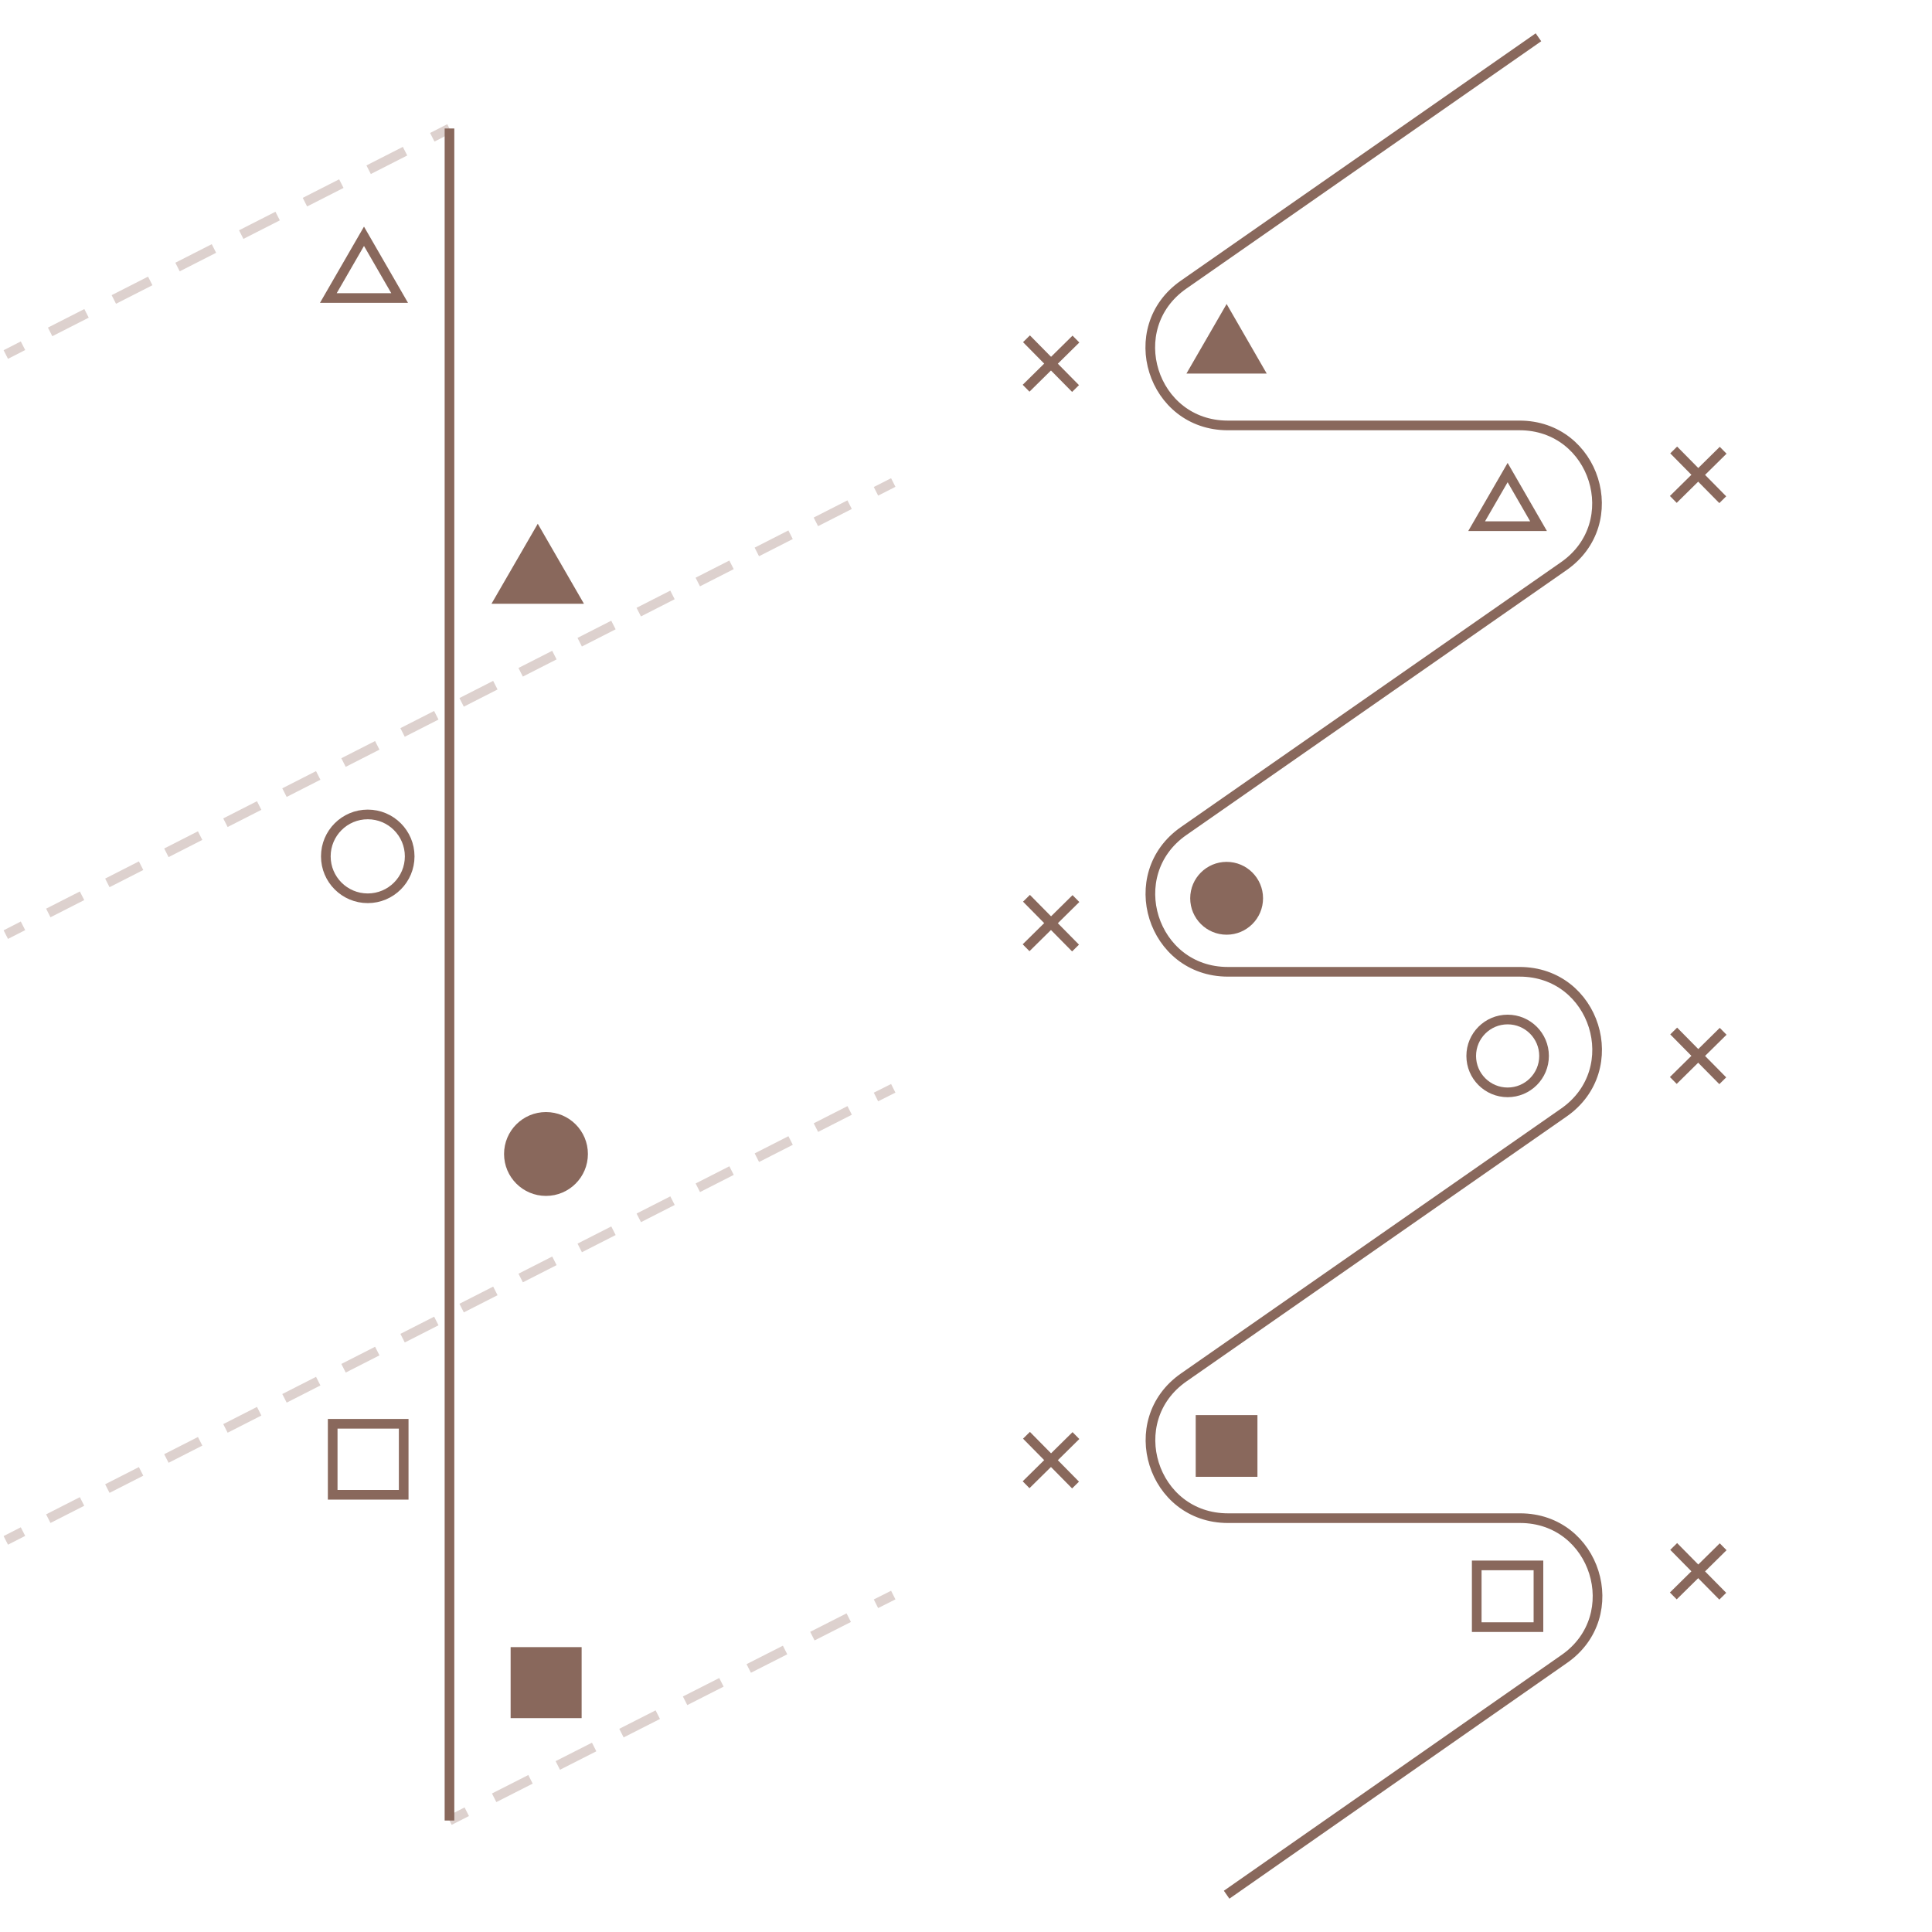 <?xml version="1.0" encoding="UTF-8"?>
<svg id="_Слой_1" data-name="Слой 1" xmlns="http://www.w3.org/2000/svg" width="200" height="200" viewBox="0 0 200 200">
  <defs>
    <style>
      .cls-1 {
        fill: #89685c;
      }

      .cls-2, .cls-3, .cls-4, .cls-5 {
        stroke: #ddd1ce;
      }

      .cls-2, .cls-3, .cls-4, .cls-5, .cls-6 {
        fill: none;
      }

      .cls-3 {
        stroke-dasharray: 0 0 4.23 3.17;
      }

      .cls-4 {
        stroke-dasharray: 0 0 4.22 3.17;
      }

      .cls-5 {
        stroke-dasharray: 0 0 3.92 2.94;
      }

      .cls-6 {
        stroke: #89685c;
      }
    </style>
  </defs>
  <g>
    <line class="cls-2" x1=".6" y1="96.75" x2="2.38" y2="95.84"/>
    <line class="cls-5" x1="5" y1="94.51" x2="89.37" y2="51.52"/>
    <line class="cls-2" x1="90.68" y1="50.86" x2="92.47" y2="49.95"/>
  </g>
  <g>
    <line class="cls-2" x1=".6" y1="159.46" x2="2.38" y2="158.55"/>
    <line class="cls-5" x1="5" y1="157.21" x2="89.37" y2="114.23"/>
    <line class="cls-2" x1="90.68" y1="113.56" x2="92.47" y2="112.66"/>
  </g>
  <g>
    <line class="cls-2" x1="46.53" y1="13.3" x2="44.75" y2="14.21"/>
    <line class="cls-3" x1="41.93" y1="15.65" x2="3.79" y2="35.07"/>
    <line class="cls-2" x1="2.38" y1="35.79" x2=".6" y2="36.7"/>
  </g>
  <g>
    <line class="cls-2" x1="92.47" y1="165.12" x2="90.68" y2="166.02"/>
    <line class="cls-4" x1="87.86" y1="167.46" x2="49.73" y2="186.83"/>
    <line class="cls-2" x1="48.32" y1="187.55" x2="46.53" y2="188.46"/>
  </g>
  <polyline class="cls-6" points="46.53 188.46 46.53 185.3 46.53 13.3"/>
  <circle class="cls-6" cx="38.07" cy="88.65" r="4.34"/>
  <circle class="cls-6" cx="156.07" cy="109.31" r="3.77"/>
  <circle class="cls-1" cx="56.52" cy="119.46" r="4.34"/>
  <circle class="cls-1" cx="126.98" cy="92.99" r="3.77"/>
  <rect class="cls-1" x="52.86" y="170.51" width="7.35" height="7.35"/>
  <rect class="cls-1" x="123.78" y="146.49" width="6.39" height="6.39"/>
  <rect class="cls-6" x="34.44" y="147.39" width="7.35" height="7.35"/>
  <rect class="cls-6" x="152.87" y="162.05" width="6.39" height="6.39"/>
  <polygon class="cls-6" points="37.68 24.46 33.99 30.85 41.37 30.85 37.68 24.46"/>
  <polygon class="cls-6" points="156.07 48.92 152.86 54.47 159.27 54.47 156.07 48.92"/>
  <polygon class="cls-1" points="55.67 54.22 50.88 62.5 60.45 62.5 55.67 54.22"/>
  <polygon class="cls-1" points="126.98 31.47 122.82 38.67 131.13 38.67 126.98 31.47"/>
  <path class="cls-6" d="m126.98,196.14l34.96-24.41c6.42-4.48,3.25-14.57-4.58-14.57h-30.24c-7.84,0-11.01-10.09-4.58-14.57l39.35-27.42c6.43-4.48,3.26-14.57-4.58-14.57h-30.2c-7.84,0-11.01-10.09-4.58-14.57l39.35-27.42c6.43-4.48,3.26-14.57-4.58-14.57h-30.2c-7.84,0-11.01-10.09-4.58-14.57L159.26,3.86"/>
  <line class="cls-6" x1="173.22" y1="51.7" x2="178.38" y2="46.61"/>
  <line class="cls-6" x1="178.34" y1="51.73" x2="173.26" y2="46.58"/>
  <line class="cls-6" x1="173.22" y1="165.21" x2="178.38" y2="160.12"/>
  <line class="cls-6" x1="178.34" y1="165.24" x2="173.26" y2="160.09"/>
  <line class="cls-6" x1="173.22" y1="111.85" x2="178.38" y2="106.76"/>
  <line class="cls-6" x1="178.34" y1="111.88" x2="173.26" y2="106.73"/>
  <line class="cls-6" x1="106.22" y1="40.19" x2="111.38" y2="35.1"/>
  <line class="cls-6" x1="111.34" y1="40.22" x2="106.26" y2="35.07"/>
  <line class="cls-6" x1="106.22" y1="153.7" x2="111.38" y2="148.61"/>
  <line class="cls-6" x1="111.34" y1="153.73" x2="106.26" y2="148.58"/>
  <line class="cls-6" x1="106.22" y1="98.11" x2="111.38" y2="93.02"/>
  <line class="cls-6" x1="111.34" y1="98.14" x2="106.26" y2="92.99"/>
</svg>